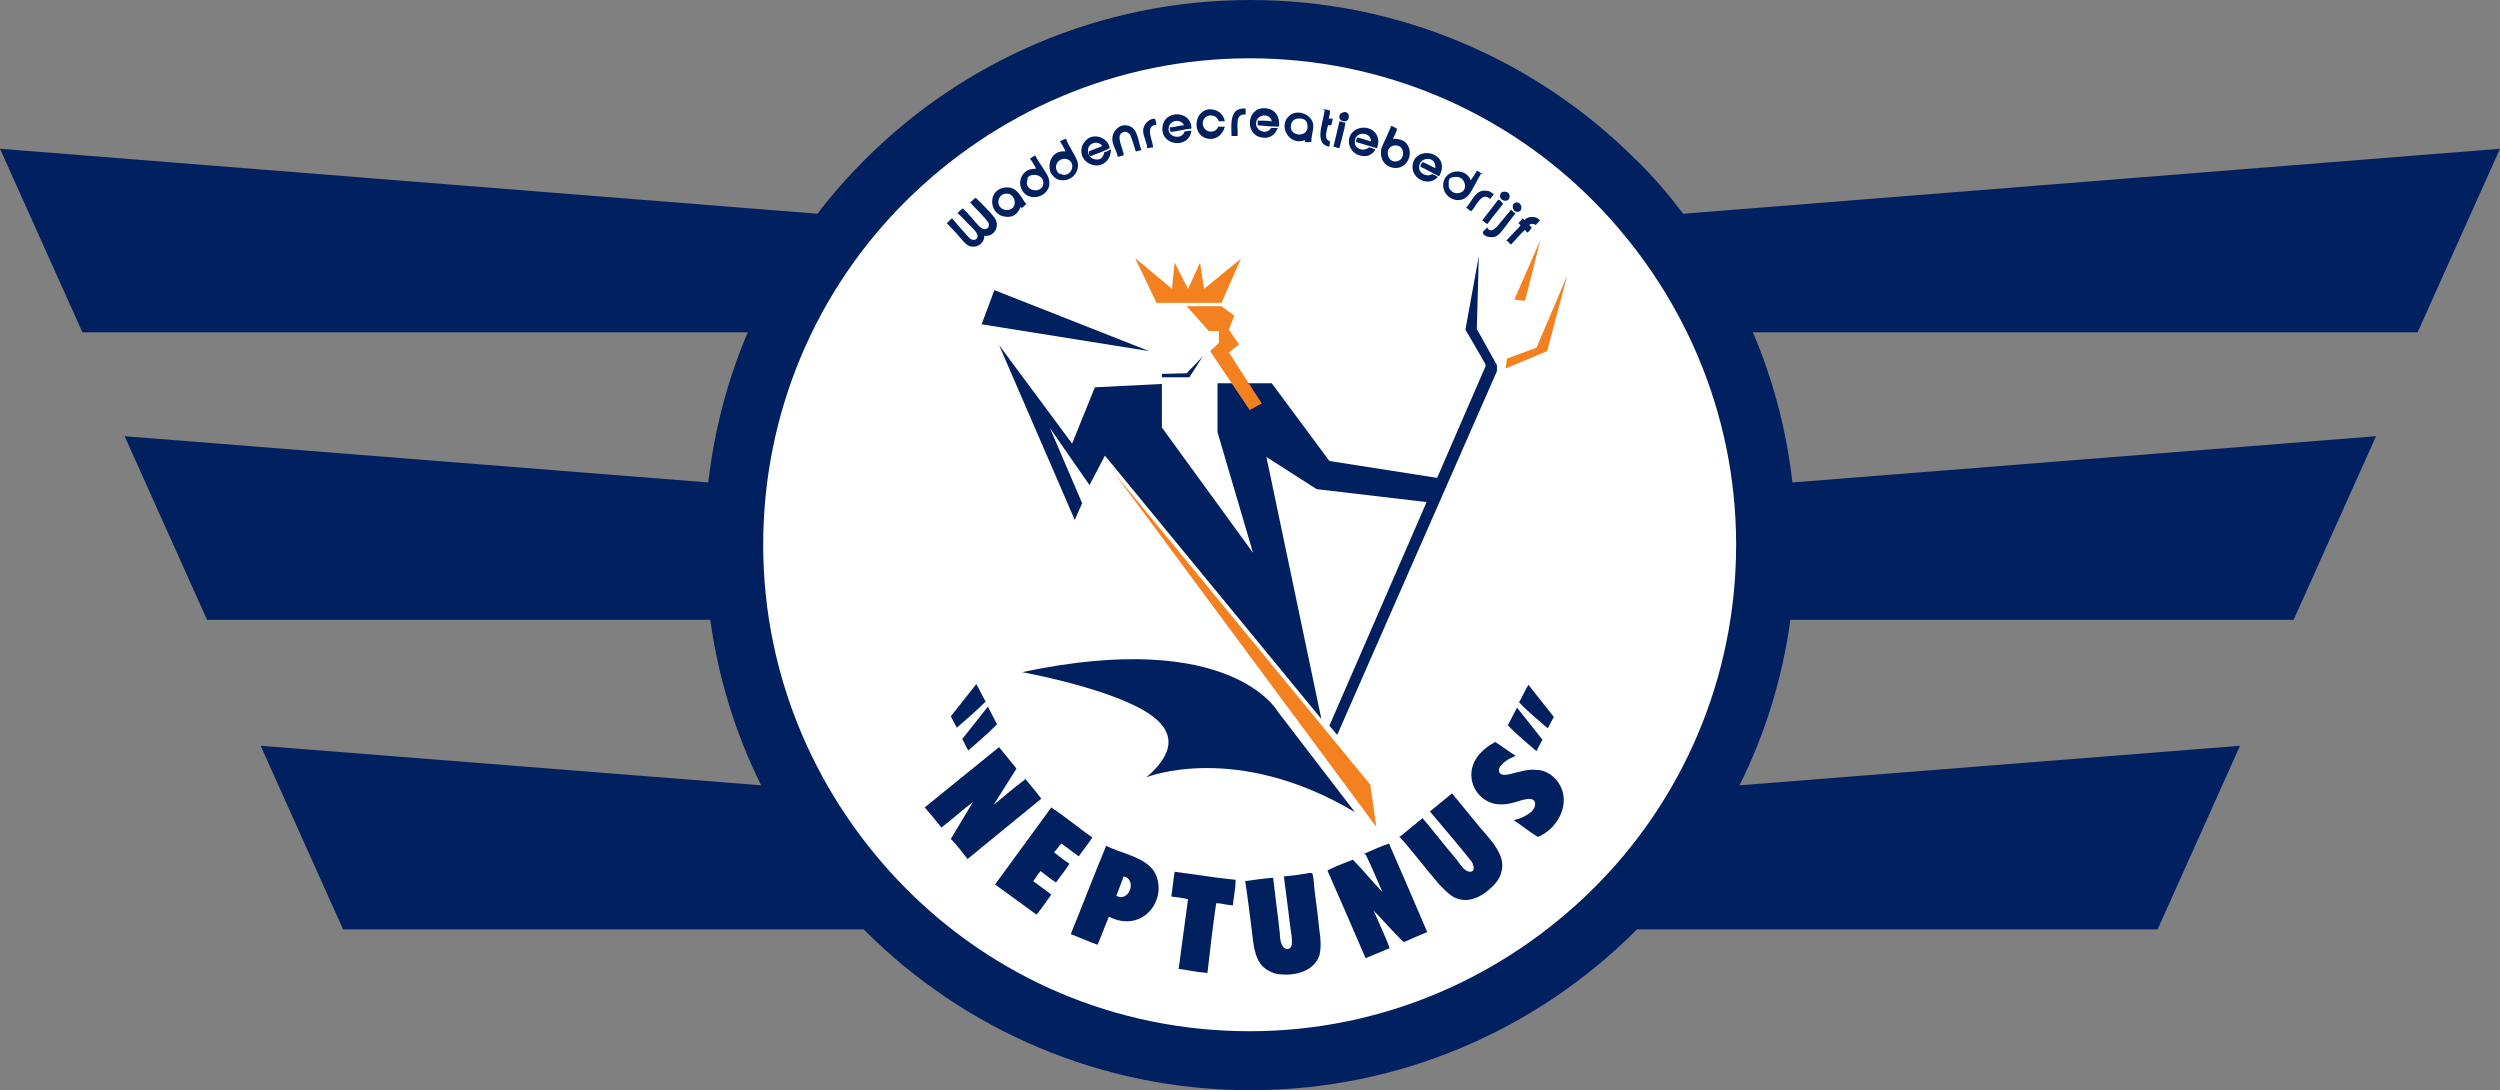 <?xml version="1.0" encoding="UTF-8"?>
<svg id="Laag_1" xmlns="http://www.w3.org/2000/svg" version="1.1" viewBox="0 0 373.1 162.7">
  <rect x="0" y="0" width="373.1" height="162.7" fill="#808080" stroke="none"/>
  <!-- Generator: Adobe Illustrator 29.0.0, SVG Export Plug-In . SVG Version: 2.1.0 Build 186)  -->
  <defs>
    <style>
      .st0 {
        fill: #fff;
      }

      .st1 {
        fill: #f48120;
      }

      .st2 {
        fill-rule: evenodd;
      }

      .st2, .st3 {
        fill: #002060;
      }
    </style>
  </defs>
  <path class="st0" d="M186.5,156.4c-20.8,0-39.5-8.4-53-22s-22-32.4-22-53,8.4-39.5,22-53c13.6-13.5,32.4-22,53-22s39.5,8.4,53,22c13.5,13.6,22,32.4,22,53s-8.4,39.5-22,53c-13.6,13.5-32.4,22-53,22h0Z"/>
  <g id="Laag_11" data-name="Laag_1">
    <g>
      <path class="st3" d="M360.8,49.6l12.3-27.4-121.9,9.7c-2.2-2.9-4.5-5.6-7.1-8.1C229.4,9.1,209,0,186.6,0s-42.8,9.1-57.5,23.8c-2.5,2.5-4.9,5.2-7.1,8.1L0,22.2l12.3,27.4h99.3c-3,7-5,14.6-5.9,22.4l-87.1-6.9,12.3,27.4h75.1c1.2,8.7,3.8,17.1,7.6,24.7l-74.7-5.9,12.3,27.4h77.7l.2.2c14.7,14.7,35.1,23.8,57.5,23.8s42.8-9.1,57.5-23.8l.2-.2h77.7l12.3-27.4-74.7,5.9c3.8-7.6,6.4-15.9,7.6-24.7h75.1l12.3-27.4-87.1,6.9c-.9-7.9-2.9-15.4-5.9-22.4h99.3,0ZM186.5,153.9c-20.1,0-38.2-8.1-51.3-21.3s-21.3-31.3-21.3-51.3,8.1-38.2,21.3-51.3c13.2-13.1,31.3-21.3,51.3-21.3s38.2,8.1,51.3,21.3c13.1,13.2,21.3,31.3,21.3,51.3s-8.1,38.2-21.3,51.3-31.3,21.3-51.3,21.3h0Z"/>
      <g>
        <g>
          <path class="st2" d="M197.5,16.3c.4,0,.6.1,1,.2,0,.4-.1.8-.2,1.2h.6c0,.4-.2.6-.2,1h-.5c-.2.8-.7,2.1.3,2.4,0,.3-.1.5-.1.8-2.4-.4-.9-3.6-.7-5.5h-.2Z"/>
          <path class="st2" d="M200.5,16.7c.5,0,.8.2.8.7,0,1.1-1.6.8-1.4-.1,0-.2.2-.5.6-.5h0Z"/>
          <path class="st2" d="M190.8,18.9c-1,0-2.1-.1-3.1-.2v-.7c.7,0,1.4,0,2.1.1-.2-1.2-2-1.1-2.3,0-.4,1.3,1.5,2.2,2.2,1h1c-.4,1-1.2,1.7-2.5,1.4-2.6-.5-2.1-4.9,1-4.3,1.1.2,1.8,1.2,1.7,2.6h0Z"/>
          <path class="st2" d="M195.7,21.2h-.9c-.2,0,0-.2,0-.3-2.4,1-4.2-2.2-2.3-3.7,1.3-1,3.4,0,3.5,1.5,0,.9-.3,1.5-.3,2.5ZM192.7,18.5c-.6,2,2.9,2.2,2.4,0-.1-.5-.5-.9-1.4-.8-.5,0-.9.4-1,.8Z"/>
          <path class="st2" d="M185.9,16.2v.9c-1.7-.2-1.1,1.9-1.2,3.2h-.9c-.1-2.1-.2-4.3,2.1-4.1h0Z"/>
          <path class="st2" d="M182.8,18.1h-.9c-.4-1.3-2.4-1.1-2.4.3s1.9,1.7,2.3.5h1c-.3,1.2-1.4,2.2-2.9,1.7-2-.7-1.7-4.1.6-4.3,1.2,0,2.1.7,2.3,1.8h0Z"/>
          <path class="st2" d="M200.8,18.3c-.2,1.3-.6,2.5-.9,3.8-.4,0-.6-.2-.9-.2.3-1.2.6-2.5.9-3.8.3,0,.5.2.9.2Z"/>
          <path class="st2" d="M208.5,19.2c-.1.6-.4,1-.6,1.5.8,0,1.6.2,2,.7,1.3,1.6-.1,4.4-2.5,3.5-.8-.3-1.4-1.2-1.3-2.3,0-.6.4-1.2.7-1.9.3-.7.6-1.3.8-1.9.3,0,.6.3.9.4h0ZM208.2,24.1c1.6,0,1.6-2.5,0-2.4s-1.3,2.4,0,2.4Z"/>
          <path class="st2" d="M205.4,22.1c-1.1-.3-1.9-.6-3-.9,0-.3,0-.5.2-.7.7.2,1.3.4,2,.6,0-1.6-2.6-1.5-2.4.2,0,.9,1.3,1.4,2.1.7.3,0,.6.2,1,.3-.4.6-.9,1-1.6,1-1.5,0-2.3-1-2.4-2.1,0-2.8,4.3-2.9,4.4-.1,0,.4-.1.7-.2,1h-.1Z"/>
          <path class="st2" d="M177.7,19.2c-1,.1-2,.4-3,.5,0-.2-.2-.4-.1-.7.8,0,1.4-.3,2.1-.3-.5-1.1-2.4-.8-2.3.7.1,1.1,2,1.5,2.4.2.4,0,.6-.1,1-.1-.3,2.8-4.7,2.3-4.3-.6.3-2.6,4.4-2.4,4.3.3h0Z"/>
          <path class="st2" d="M172.6,18.6c-1.8.2-.6,2.2-.5,3.4-.3,0-.6.1-.9.1,0-.8-.6-1.7-.6-2.6s.8-1.7,1.6-1.8c.3,0,.3.6.4.9Z"/>
          <path class="st2" d="M170.4,22.4c-.3,0-.6.2-.9.2-.3-.9-.5-1.8-.9-2.6-.3-.2-.5-.4-.9-.3-1.4.4,0,2.5,0,3.5-.3,0-.6.2-.9.2-.1-.9-.8-1.7-.8-2.7s.9-2.1,2-2c1.8.1,1.8,2.2,2.3,3.6h0Z"/>
          <path class="st2" d="M214.8,26.3c-1-.4-1.8-1-2.8-1.4,0-.3.1-.6.4-.7.6.3,1.2.6,1.8.9.2-2-2.6-1.7-2.4,0,0,.7,1.1,1.4,1.9.9.3,0,.6.3.9.4-1.3,1.5-3.9.4-3.8-1.6.2-2.8,4.3-2.4,4.4,0,0,.7-.2,1-.4,1.5h0Z"/>
          <path class="st2" d="M165.6,22.1c-.8.5-1.9.8-2.8,1.2-.3,0-.3-.4-.3-.7.6-.3,1.3-.5,2-.8-.3-.5-1-.6-1.4-.4-1.2.4-.9,2.5.7,2.4.5,0,.9-.4,1-1.1.4,0,.6-.3,1-.4,0,1.4-.9,2.3-2,2.4-1.5,0-2.6-1.1-2.4-2.5.1-.8.8-1.5,1.3-1.7,1.3-.5,2.7.4,2.9,1.5h0Z"/>
          <path class="st2" d="M159,22.6c-.1-.4-.5-1-.8-1.5.3-.2.6-.3.9-.4h0c.3,1,1.3,2.3,1.7,3.4.4,1.5-.8,2.9-2.3,2.8-.9,0-1.3-.6-1.7-1.1-.6-1.7.4-3.4,2.2-3.2h0ZM158.2,25.9c.8.5,1.6,0,1.8-.8.2-.9-.5-1.4-1.1-1.4-1.3,0-1.8,1.6-.7,2.3h0Z"/>
          <path class="st2" d="M221.1,25.8c-.4.7-.7,1.2-1,1.8-.3.5-.6,1.2-1.1,1.7-1.5,1.4-3.9,0-3.6-2,.3-2,3.3-2.4,4.1-.4.3-.4.6-.9.9-1.4.3,0,.5.3.8.5v-.2ZM216.2,27.7c0,.7.8,1.3,1.6,1.1,1.4-.3.9-2.4-.4-2.4s-1.2.4-1.2,1.2h0Z"/>
          <path class="st2" d="M154.6,25.1c-.3-.5-.5-1-.9-1.4.3-.2.5-.4.8-.5h0c.3.6.7,1.2,1.1,1.8.5.8,1.1,1.5,1,2.6-.3,1.9-3,2.5-4,.9-.9-1.4,0-3.4,1.9-3.3h0ZM153.4,26.7c-.8,1.6,1.6,2.3,2.2,1.1.4-.9-.3-1.7-1.2-1.7s-1,.4-1.1.6h.1Z"/>
          <path class="st2" d="M224.5,28.6c.4,0,.8.2.8.7,0,1.2-2,.6-1.3-.5,0,0,.2-.2.5-.2Z"/>
          <path class="st2" d="M223,28.9c-.2.3-.4.5-.6.8-1.3-1.2-2.1,1.1-2.8,1.8-.3,0-.5-.4-.8-.5.9-.9,1.4-2.9,3.2-2.5.4,0,.6.3,1,.5h0Z"/>
          <path class="st2" d="M224.4,30.3c-.8,1.1-1.6,2-2.4,3.1-.3,0-.5-.4-.8-.5.8-1,1.6-2.1,2.4-3.1.3,0,.5.4.7.6h.1Z"/>
          <path class="st2" d="M226.3,30.2c.9,0,1,1.3.3,1.4-.9.2-1.2-1.3-.3-1.4Z"/>
          <path class="st2" d="M226.2,31.8c-.3.4-.8,1-1.3,1.7-.6.7-1.2,1.9-2.2,1.9s-1.4-.4-1.4-.7.6-.5.6-.8c.7,1.2,1.6-.2,2.2-.9.6-.7,1-1.2,1.4-1.7.3.2.4.4.7.6h0Z"/>
          <path class="st2" d="M229.8,32.9c-.2.3-.4.4-.6.7-.2-.2-.7-.3-1,0,.1,0,.3.3.4.4-.2.3-.4.5-.6.7-.2,0-.3-.3-.4-.4-.8.7-1.4,1.5-2.1,2.2-.3-.2-.4-.5-.7-.6.7-.7,1.4-1.5,2.1-2.2,0-.2-.2-.3-.3-.4.2-.2.4-.4.6-.7.2,0,.2.2.3.3.4-.7,1.9-.7,2.3,0h0Z"/>
          <path class="st2" d="M153.2,30.5c-.3,0-.6.8-.9.4-.4,1-1.1,1.7-2.5,1.4-1.1-.2-1.9-1.3-1.7-2.6.2-1.2,1.3-1.9,2.6-1.7s1.8,1.7,2.5,2.5h0ZM149,30c-.1.9.7,1.5,1.6,1.3,1.4-.3.9-2.5-.4-2.4-.6,0-1.1.4-1.2,1.1h0Z"/>
          <path class="st2" d="M146.9,35.2c0,1.2-1.2,1.9-2.3,1.5-.6-.3-1.2-1.1-1.7-1.7-.6-.6-1.1-1.2-1.6-1.7.3-.2.5-.6.8-.7.5.6,1.4,1.6,2.1,2.4.3.3.6.8,1.1.8s.6-.4.6-.6c0-.5-1.1-1.5-1.4-1.8-.6-.6-1-1.1-1.6-1.6.2-.2.5-.5.8-.7.5.5.9.9,1.5,1.6.4.5,1.2,1.5,1.7,1.5s.7-.3.7-.7-1-1.3-1.3-1.7c-.6-.6-1.1-1.1-1.5-1.6.3-.3.6-.5.8-.7,0,0,2.3,2.2,2.9,3.1.7,1.1,0,2.7-1.5,2.6h-.1Z"/>
        </g>
        <g>
          <path class="st2" d="M145.7,102.1c-1.3,1.6-2.5,3.2-3.8,4.8.3.6.6,1.2.9,1.7,1.5-1.3,2.9-2.5,4.3-3.9-.5-.8-.9-1.8-1.4-2.6ZM147.4,105.5c-1.3,1.6-2.5,3.2-3.8,4.8.3.5.6,1.2.9,1.7,1.5-1.3,2.9-2.5,4.3-3.9-.5-.9-.9-1.8-1.4-2.7h0Z"/>
          <path class="st2" d="M226.7,104.8c1.3,1.4,2.8,2.6,4.3,3.9.3-.6.6-1.2.9-1.7-1.3-1.6-2.5-3.2-3.8-4.8-.5.8-.9,1.8-1.4,2.6ZM225,108.2c1.3,1.4,2.8,2.6,4.3,3.9.3-.6.6-1.2.9-1.7-1.3-1.6-2.5-3.2-3.8-4.8-.5.9-.9,1.8-1.4,2.7h0Z"/>
          <path class="st2" d="M223.1,110.7c1.1.7,2,1.4,3.1,2.1-.4.2-1,.4-1.5.8-.4.3-1,.8-1,1.3,0,1.4,2.2.4,3,.3.7-.2,1.6-.4,2.5-.3,1.7,0,2.9,1.1,3.5,2.1,1.9,3.1-.5,6.9-3.2,7.9-1.3-.8-2.4-1.7-3.6-2.5.8-.2,1.4-.4,2-.8.5-.3,1.2-.8,1.2-1.6,0-1.4-2.2-.5-2.9-.3-1,.3-2.2.5-3.4.2-2-.6-3.4-2.5-3.2-4.7.2-2.1,1.9-3.6,3.6-4.5h-.1Z"/>
          <path class="st2" d="M152.9,116.1c.8,1,1.7,2,2.5,3.1-3.7,3-7.3,6-11,9-.8-1-1.6-2.1-2.5-3,1.1-1.8,2.2-3.7,3.3-5.5-1.5,1.1-3.1,2.6-4.7,3.8-.8-1-1.7-2.1-2.5-3,3.7-3,7.4-6,11.1-9,.9,1.1,1.7,2.1,2.6,3.2-1.1,1.8-2.3,3.6-3.4,5.4h0c1.6-1.3,3.1-2.6,4.7-3.8v-.2Z"/>
          <path class="st2" d="M209,124.8c1.1-.9,2.2-1.8,3.3-2.7,1.7,2,3.3,4.1,5.1,6.2.4.5,1.1,1.8,2,1.8s.5-1.3,0-1.8c-1.9-2.4-4.1-4.9-6-7.2,1.1-.9,2.2-1.8,3.3-2.7h0c1.4,1.7,2.7,3.3,4.1,5,.7.8,1.4,1.6,2.1,2.5.6.9,1.3,2,1.3,3.2,0,1.8-1,2.8-1.9,3.6-1.1,1-3.1,2.2-5.1,1.3-.9-.4-1.7-1.3-2.4-2-2-2.3-4.1-5.1-6-7.2h.2Z"/>
          <path class="st2" d="M163,125c-.6,1-1.4,1.9-2,2.8-.9-.6-1.7-1.3-2.6-1.9-.4.4-.7.9-1.1,1.3.8.6,1.5,1.2,2.3,1.7-.6,1-1.3,1.8-2,2.8-.8-.5-1.5-1.1-2.3-1.7-.4.4-.7,1-1.1,1.5.9.7,1.8,1.3,2.7,2-.7,1-1.4,2-2.2,3-2.1-1.5-4.1-3-6.2-4.5,2.8-3.8,5.6-7.7,8.4-11.5,2.1,1.4,4,3,6,4.4h.1Z"/>
          <path class="st2" d="M203.6,127.4c1.2-.5,2.4-1.1,3.7-1.5,1.9,4.4,3.8,8.7,5.7,13.2-1.2.5-2.4,1-3.5,1.5-1.6-1.5-3-3.2-4.5-4.7.8,1.9,1.7,3.7,2.4,5.6-1.2.5-2.4,1-3.6,1.5-1.9-4.4-3.8-8.8-5.7-13.1,1.2-.6,2.5-1.1,3.8-1.6,1.5,1.5,2.9,3.3,4.4,4.8-.8-1.8-1.6-3.8-2.5-5.6h-.2Z"/>
          <path class="st2" d="M165,126.2c2.2,1.1,4.9,1.5,6.6,3.1.9.8,1.4,2.1,1.3,3.7-.4,3.5-3.8,5.7-7.4,3.8-.6,1.4-1.1,2.8-1.7,4.2-1.4-.5-2.7-1.1-4-1.6,1.8-4.4,3.5-8.9,5.3-13.2h-.1ZM167.7,130.8c-.4,1-.7,1.9-1.1,2.9,2,1,3.1-2.5,1.1-2.9Z"/>
          <path class="st2" d="M185.8,131.5c1.4-.2,2.8-.4,4.2-.5.3,2.7.7,5.5,1,8.3,0,.8.2,2.1.9,2.3,1.4.3.8-2.1.7-3-.3-2.6-.7-5.4-1-7.8,1-.1,2-.2,3.1-.4.3,0,.8-.2,1-.1.2,0,.1,0,.2.2.2.7.2,1.8.3,2.5.3,2.2.5,3.8.7,5.8.2,1.2.3,2.7,0,3.8-.7,2.1-3.2,3.1-5.9,2.8-.6,0-1.3-.3-1.8-.6-1.9-1.1-2.1-3.4-2.4-6.1-.3-2.3-.6-4.9-1-7.4v.2Z"/>
          <path class="st2" d="M184.4,131.4c0,1.3-.3,2.4-.4,3.7-.9,0-1.6-.3-2.5-.3-.5,3.4-.9,6.9-1.3,10.4-1.5-.1-2.8-.4-4.3-.6.5-3.5.9-6.9,1.4-10.4-.8-.2-1.6-.3-2.5-.4.2-1.2.3-2.5.5-3.7,3.1.4,6,.9,9.1,1.2h0Z"/>
        </g>
      </g>
      <g>
        <polygon class="st3" points="146.5 48.4 148.4 43.3 171.5 52.4 146.5 48.4"/>
        <polygon class="st3" points="213.5 75 215 71.4 198.4 68.8 189.8 57.2 181.7 57.2 181.7 64.5 187 82.5 173.4 63.8 173.4 57.3 163.4 57.8 160 66.2 149.1 51.5 160.4 77.6 161.5 75.1 156.7 63.9 162.6 72.4 164.9 68 197.2 107.3 189 68.2 196.5 73 213.5 75"/>
        <polygon class="st1" points="205.4 123.4 204.5 117.1 166.3 70.6 205.4 123.4"/>
        <path class="st3" d="M152.5,100.3s11.6,2.1,17.8,5.5,4.4,7.1.8,10.2c0,0,13.3-5.4,31.1,5.2l-11.5-15s-6.9-12.5-38.1-5.9h-.1Z"/>
        <path class="st3" d="M199.5,109.6l-1.1-1.3s23.1-53.1,23.2-53.4c.1-.3.2-.3,0-.7s-2.9-5-2.9-5l2-11-.3,10.9,3,5.4v.9l-23.8,54.2h0Z"/>
        <polygon class="st1" points="224.7 55 224.9 53.5 229.3 51.9 233.9 41.1 230.9 52.4 224.7 55"/>
        <polygon class="st1" points="227.6 44.9 226 44.7 229.9 35.8 227.6 44.9"/>
        <polygon class="st3" points="173.4 55.8 173.4 56.3 177.5 56.3 179.5 53.2 177.1 55.7 173.4 55.8"/>
        <polygon class="st1" points="188.3 60.2 186.5 61.2 180.6 52.4 181.9 51.2 181.9 49.4 180.4 49.4 177.1 45.7 182.3 45.7 184.2 47.1 183.4 49.2 184.9 51.4 183.4 52.6 188.3 60.2"/>
        <polygon class="st1" points="172.6 45.2 169.4 38.5 174.9 43.1 175.3 39.2 177.3 43.1 179.1 39.2 179.7 43.1 185.2 38.6 182.3 45.2 172.6 45.2"/>
      </g>
    </g>
  </g>
</svg>